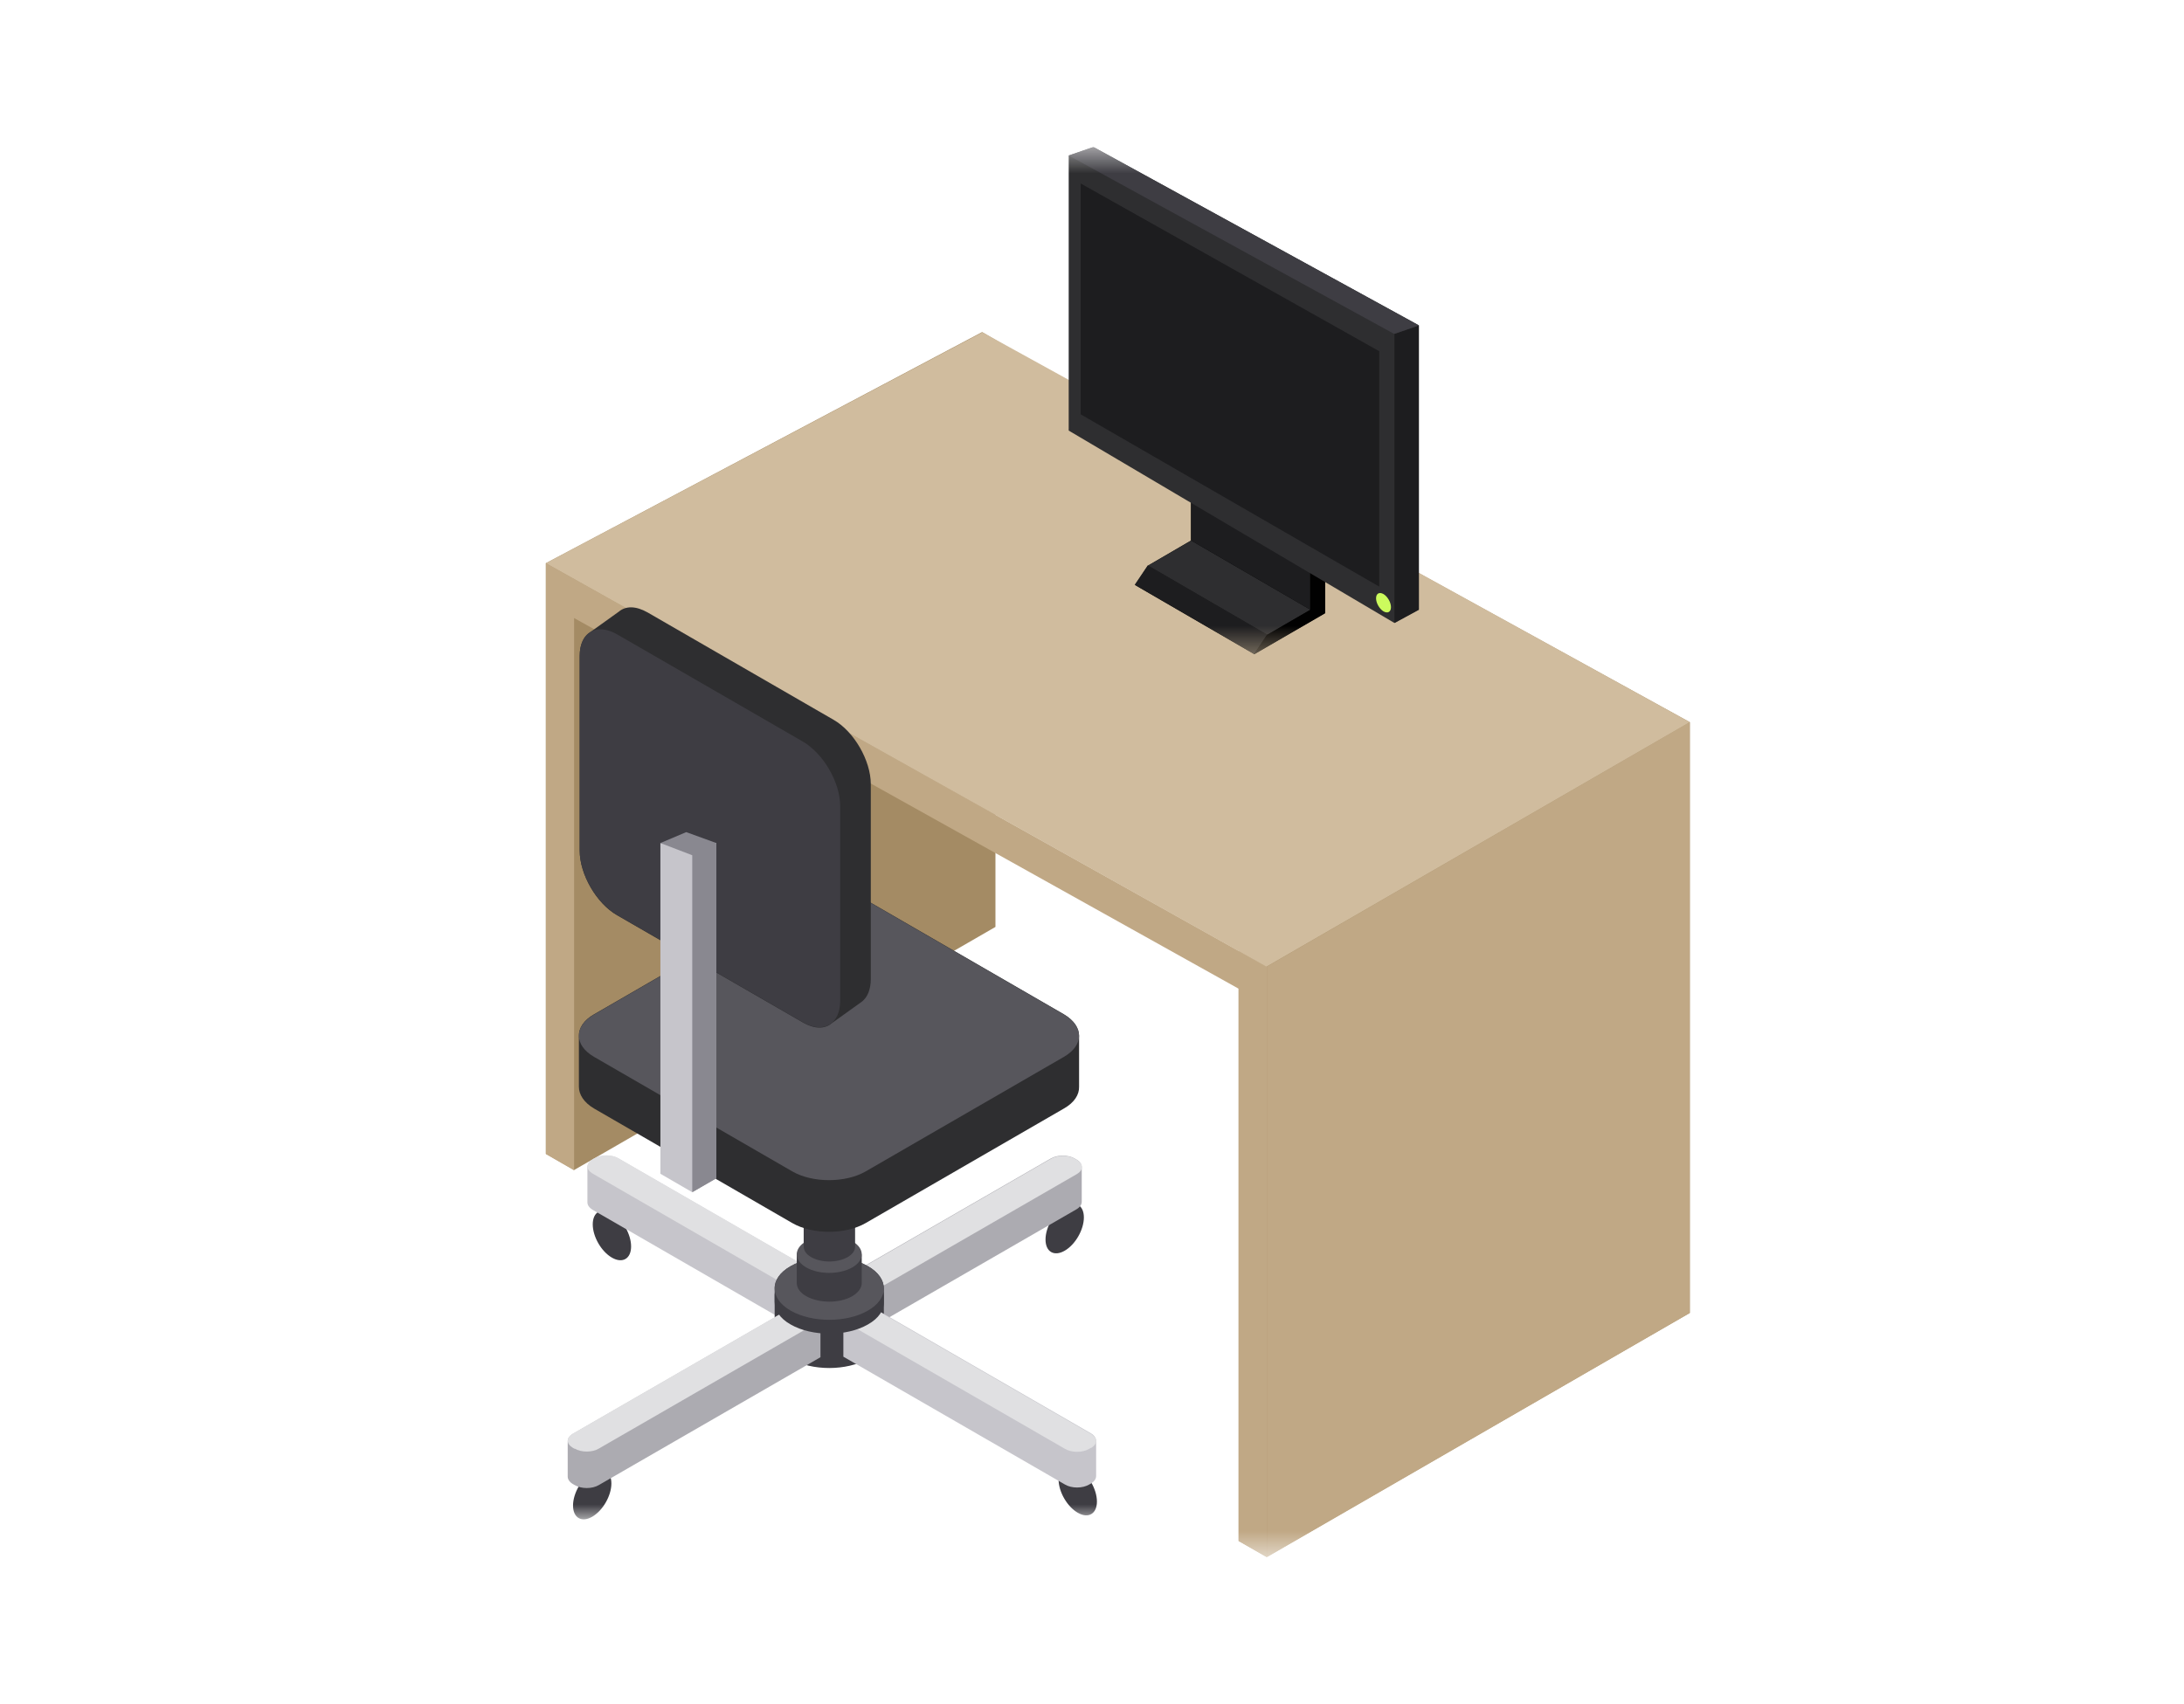 <svg width="82" height="64" viewBox="0 0 82 64" fill="none" xmlns="http://www.w3.org/2000/svg">
<mask id="mask0_440_5919" style="mask-type:alpha" maskUnits="userSpaceOnUse" x="0" y="0" width="83" height="64">
<path d="M0.755 0H82.255V64H0.755V0Z" fill="#E5E5E5"/>
<path d="M1.255 62.972V1.028L40.695 32L1.255 62.972ZM2.201 63.5L41.505 32.636L80.809 63.5H2.201ZM81.755 62.972L42.315 32L81.755 1.028V62.972ZM80.809 0.5L41.505 31.364L2.201 0.5H80.809Z" stroke="black" stroke-opacity="0.3"/>
</mask>
<g mask="url(#mask0_440_5919)">
</g>
<g clip-path="url(#clip0_440_5919)">
<mask id="mask1_440_5919" style="mask-type:luminance" maskUnits="userSpaceOnUse" x="15" y="9" width="51" height="50">
<path d="M19.715 12.48L65.215 9.98L64.715 58.48H15.715L19.715 12.48Z" fill="white"/>
</mask>
<g mask="url(#mask1_440_5919)">
<path d="M63.445 49.31V27.12L37.945 13.09H37.935L36.875 12.47L20.495 21.15V21.16V43.33L21.555 43.94L37.375 34.81V14.77L46.505 20.06V57.87L47.555 58.47L63.435 49.31H63.445Z" fill="#A48B64"/>
<path d="M20.495 21.15V43.34L21.555 43.95V23.21L46.505 37.13V57.87L47.565 58.48V36.3L20.495 21.15Z" fill="#C0A885"/>
<path d="M63.445 49.31L47.565 58.48V36.3L63.445 27.12V49.31Z" fill="#C0A885"/>
<path d="M47.545 36.3L20.495 21.15L36.885 12.48L63.445 27.12L47.555 36.3H47.545Z" fill="#D0BC9E"/>
</g>
<mask id="mask2_440_5919" style="mask-type:luminance" maskUnits="userSpaceOnUse" x="11" y="18" width="40" height="40">
<path d="M50.755 18.06H11.755V57.06H50.755V18.06Z" fill="white"/>
</mask>
<g mask="url(#mask2_440_5919)">
<path d="M23.695 46.81C23.695 47.27 23.375 47.46 22.975 47.23C22.575 47 22.255 46.44 22.255 45.98C22.255 45.52 22.575 45.33 22.975 45.56C23.375 45.79 23.695 46.35 23.695 46.81Z" fill="#3E3D43"/>
<path d="M41.185 56.39C41.185 56.85 40.865 57.04 40.465 56.81C40.065 56.58 39.745 56.02 39.745 55.56C39.745 55.1 40.065 54.91 40.465 55.14C40.865 55.37 41.185 55.93 41.185 56.39Z" fill="#3E3D43"/>
<path d="M22.955 55.71C22.955 56.17 22.635 56.73 22.235 56.96C21.835 57.19 21.515 57 21.515 56.54C21.515 56.08 21.835 55.52 22.235 55.29C22.635 55.06 22.955 55.25 22.955 55.71Z" fill="#3E3D43"/>
<path d="M40.695 45.72C40.695 46.18 40.375 46.74 39.975 46.97C39.575 47.2 39.255 47.01 39.255 46.55C39.255 46.09 39.575 45.53 39.975 45.3C40.375 45.07 40.695 45.26 40.695 45.72Z" fill="#3E3D43"/>
<path d="M31.545 48.31L23.225 43.51C22.975 43.36 22.565 43.36 22.315 43.51L22.245 43.55C22.115 43.63 22.055 43.73 22.055 43.83C22.055 43.83 22.055 45.14 22.055 45.15C22.055 45.25 22.115 45.35 22.245 45.43L30.565 50.23L31.545 49.67V48.33V48.31Z" fill="#C6C5CB"/>
<path d="M40.615 43.83C40.615 43.73 40.555 43.63 40.425 43.55L40.355 43.51C40.105 43.36 39.695 43.36 39.445 43.51L31.125 48.31V49.65L32.105 50.21L40.425 45.41C40.555 45.33 40.615 45.23 40.615 45.13C40.615 45.13 40.615 43.82 40.615 43.81V43.83Z" fill="#ACABB1"/>
<path d="M31.545 48.31L30.565 48.87L22.245 44.07C21.995 43.92 21.995 43.69 22.245 43.54L22.315 43.5C22.565 43.35 22.975 43.35 23.225 43.5L31.545 48.3V48.31Z" fill="#E0E0E2"/>
<path d="M32.115 48.88L31.135 48.32L39.455 43.52C39.705 43.37 40.115 43.37 40.365 43.52L40.435 43.56C40.685 43.71 40.685 43.94 40.435 44.09L32.115 48.89V48.88Z" fill="#E0E0E2"/>
<path d="M33.185 48.68C33.185 48.37 32.995 48.06 32.585 47.83C31.785 47.37 30.485 47.37 29.685 47.83C29.275 48.06 29.075 48.37 29.085 48.68C29.085 48.68 29.085 48.7 29.085 48.71C29.085 48.71 29.085 48.73 29.085 48.74C29.085 48.74 29.085 48.76 29.085 48.77C29.085 48.77 29.085 48.79 29.085 48.8C29.085 48.8 29.085 48.82 29.085 48.83C29.085 48.83 29.085 48.85 29.085 48.86C29.085 48.86 29.085 48.88 29.085 48.89C29.085 48.89 29.085 48.91 29.085 48.92C29.085 48.92 29.085 48.94 29.085 48.95C29.085 48.95 29.085 48.97 29.085 48.98C29.085 48.98 29.085 49 29.085 49.01C29.085 49.01 29.085 49.03 29.085 49.04C29.085 49.04 29.085 49.06 29.085 49.07C29.085 49.07 29.085 49.09 29.085 49.1C29.085 49.1 29.085 49.12 29.085 49.13C29.085 49.13 29.085 49.15 29.085 49.16C29.085 49.16 29.085 49.18 29.085 49.19C29.085 49.19 29.085 49.21 29.085 49.22C29.085 49.22 29.085 49.24 29.085 49.25C29.085 49.25 29.085 49.27 29.085 49.28C29.085 49.28 29.085 49.3 29.085 49.31C29.085 49.31 29.085 49.33 29.085 49.34C29.085 49.34 29.085 49.36 29.085 49.37C29.085 49.37 29.085 49.39 29.085 49.4C29.085 49.4 29.085 49.42 29.085 49.43C29.085 49.43 29.085 49.45 29.085 49.46C29.085 49.46 29.085 49.48 29.085 49.49C29.085 49.49 29.085 49.51 29.085 49.52C29.085 49.52 29.085 49.54 29.085 49.55C29.085 49.55 29.085 49.57 29.085 49.58C29.085 49.58 29.085 49.6 29.085 49.61C29.085 49.61 29.085 49.63 29.085 49.64C29.085 49.64 29.085 49.66 29.085 49.67C29.085 49.67 29.085 49.69 29.085 49.7C29.085 49.7 29.085 49.72 29.085 49.73C29.085 49.73 29.085 49.75 29.085 49.76C29.085 49.76 29.085 49.78 29.085 49.79C29.085 49.79 29.085 49.81 29.085 49.82C29.085 49.82 29.085 49.84 29.085 49.85C29.085 49.85 29.085 49.87 29.085 49.88C29.085 49.88 29.085 49.9 29.085 49.91C29.085 49.91 29.085 49.93 29.085 49.94C29.085 49.94 29.085 49.96 29.085 49.97C29.085 49.97 29.085 49.99 29.085 50C29.085 50 29.085 50.02 29.085 50.03C29.085 50.03 29.085 50.05 29.085 50.06C29.085 50.06 29.085 50.08 29.085 50.09C29.085 50.09 29.085 50.11 29.085 50.12C29.085 50.12 29.085 50.14 29.085 50.15C29.085 50.15 29.085 50.17 29.085 50.18C29.085 50.49 29.275 50.8 29.685 51.03C30.485 51.49 31.785 51.49 32.585 51.03C32.995 50.8 33.195 50.49 33.185 50.18C33.185 50.18 33.185 50.16 33.185 50.15C33.185 50.15 33.185 50.13 33.185 50.12C33.185 50.12 33.185 50.1 33.185 50.09C33.185 50.09 33.185 50.07 33.185 50.06C33.185 50.06 33.185 50.04 33.185 50.03C33.185 50.03 33.185 50.01 33.185 50C33.185 50 33.185 49.98 33.185 49.97C33.185 49.97 33.185 49.95 33.185 49.94C33.185 49.94 33.185 49.92 33.185 49.91C33.185 49.91 33.185 49.89 33.185 49.88C33.185 49.88 33.185 49.86 33.185 49.85C33.185 49.85 33.185 49.83 33.185 49.82C33.185 49.82 33.185 49.8 33.185 49.79C33.185 49.79 33.185 49.77 33.185 49.76C33.185 49.76 33.185 49.74 33.185 49.73C33.185 49.73 33.185 49.71 33.185 49.7C33.185 49.7 33.185 49.68 33.185 49.67C33.185 49.67 33.185 49.65 33.185 49.64C33.185 49.64 33.185 49.62 33.185 49.61C33.185 49.61 33.185 49.59 33.185 49.58C33.185 49.58 33.185 49.56 33.185 49.55C33.185 49.55 33.185 49.53 33.185 49.52C33.185 49.52 33.185 49.5 33.185 49.49C33.185 49.49 33.185 49.47 33.185 49.46C33.185 49.46 33.185 49.44 33.185 49.43C33.185 49.43 33.185 49.41 33.185 49.4C33.185 49.4 33.185 49.38 33.185 49.37C33.185 49.37 33.185 49.35 33.185 49.34C33.185 49.34 33.185 49.32 33.185 49.31C33.185 49.31 33.185 49.29 33.185 49.28C33.185 49.28 33.185 49.26 33.185 49.25C33.185 49.25 33.185 49.23 33.185 49.22C33.185 49.22 33.185 49.2 33.185 49.19C33.185 49.19 33.185 49.17 33.185 49.16C33.185 49.16 33.185 49.14 33.185 49.13C33.185 49.13 33.185 49.11 33.185 49.1C33.185 49.1 33.185 49.08 33.185 49.07C33.185 49.07 33.185 49.05 33.185 49.04C33.185 49.04 33.185 49.02 33.185 49.01C33.185 49.01 33.185 48.99 33.185 48.98C33.185 48.98 33.185 48.96 33.185 48.95C33.185 48.95 33.185 48.93 33.185 48.92C33.185 48.92 33.185 48.9 33.185 48.89C33.185 48.89 33.185 48.87 33.185 48.86C33.185 48.86 33.185 48.84 33.185 48.83C33.185 48.83 33.185 48.81 33.185 48.8C33.185 48.8 33.185 48.78 33.185 48.77C33.185 48.77 33.185 48.75 33.185 48.74C33.185 48.74 33.185 48.72 33.185 48.71C33.185 48.71 33.185 48.69 33.185 48.68Z" fill="#3E3D43"/>
<path d="M30.805 49.61L29.825 49.05L21.505 53.85C21.375 53.93 21.315 54.03 21.315 54.13C21.315 54.13 21.315 55.44 21.315 55.45C21.315 55.55 21.375 55.65 21.505 55.73L21.575 55.77C21.825 55.92 22.235 55.92 22.485 55.77L30.805 50.97V49.63V49.61Z" fill="#ACABB1"/>
<path d="M21.575 54.41L21.505 54.37C21.255 54.22 21.255 53.99 21.505 53.84L29.825 49.04L30.805 49.6L22.485 54.4C22.235 54.55 21.825 54.55 21.575 54.4V54.41Z" fill="#E0E0E2"/>
<path d="M31.665 50.95L39.985 55.75C40.235 55.9 40.645 55.9 40.895 55.75L40.965 55.71C41.095 55.63 41.155 55.53 41.155 55.43V54.11C41.155 54.01 41.095 53.91 40.965 53.83L32.645 49.03L31.665 49.59V50.93V50.95Z" fill="#C6C5CB"/>
<path d="M40.965 54.37L40.895 54.41C40.645 54.56 40.235 54.56 39.985 54.41L31.665 49.61L32.645 49.05L40.965 53.85C41.215 54 41.215 54.23 40.965 54.38V54.37Z" fill="#E0E0E2"/>
<path d="M32.585 47.55C31.785 47.09 30.485 47.09 29.685 47.55C29.275 47.78 29.075 48.09 29.085 48.4C29.085 48.4 29.085 48.4 29.085 48.41C29.085 48.41 29.085 48.42 29.085 48.43C29.085 48.43 29.085 48.43 29.085 48.44C29.085 48.44 29.085 48.45 29.085 48.46C29.085 48.46 29.085 48.46 29.085 48.47C29.085 48.47 29.085 48.48 29.085 48.49C29.085 48.49 29.085 48.49 29.085 48.5C29.085 48.5 29.085 48.51 29.085 48.52C29.085 48.52 29.085 48.52 29.085 48.53C29.085 48.53 29.085 48.54 29.085 48.55C29.085 48.55 29.085 48.55 29.085 48.56C29.085 48.56 29.085 48.57 29.085 48.58C29.085 48.58 29.085 48.58 29.085 48.59C29.085 48.59 29.085 48.6 29.085 48.61C29.085 48.61 29.085 48.61 29.085 48.62C29.085 48.62 29.085 48.63 29.085 48.64C29.085 48.64 29.085 48.64 29.085 48.65C29.085 48.65 29.085 48.66 29.085 48.67C29.085 48.67 29.085 48.67 29.085 48.68C29.085 48.68 29.085 48.69 29.085 48.7C29.085 48.7 29.085 48.7 29.085 48.71C29.085 48.71 29.085 48.72 29.085 48.73C29.085 48.73 29.085 48.73 29.085 48.74C29.085 48.74 29.085 48.75 29.085 48.76C29.085 48.76 29.085 48.76 29.085 48.77C29.085 48.77 29.085 48.78 29.085 48.79C29.085 48.79 29.085 48.79 29.085 48.8C29.085 48.8 29.085 48.81 29.085 48.82C29.085 48.82 29.085 48.82 29.085 48.83C29.085 48.83 29.085 48.84 29.085 48.85C29.085 48.85 29.085 48.85 29.085 48.86C29.085 48.86 29.085 48.87 29.085 48.88C29.085 48.88 29.085 48.88 29.085 48.89C29.085 49.2 29.275 49.51 29.685 49.74C30.485 50.2 31.785 50.2 32.585 49.74C32.995 49.51 33.195 49.2 33.185 48.89C33.185 48.89 33.185 48.89 33.185 48.88C33.185 48.88 33.185 48.87 33.185 48.86C33.185 48.86 33.185 48.86 33.185 48.85C33.185 48.85 33.185 48.84 33.185 48.83C33.185 48.83 33.185 48.83 33.185 48.82C33.185 48.82 33.185 48.81 33.185 48.8C33.185 48.8 33.185 48.8 33.185 48.79C33.185 48.79 33.185 48.78 33.185 48.77C33.185 48.77 33.185 48.77 33.185 48.76C33.185 48.76 33.185 48.75 33.185 48.74C33.185 48.74 33.185 48.74 33.185 48.73C33.185 48.73 33.185 48.72 33.185 48.71C33.185 48.71 33.185 48.71 33.185 48.7C33.185 48.7 33.185 48.69 33.185 48.68C33.185 48.68 33.185 48.68 33.185 48.67C33.185 48.67 33.185 48.66 33.185 48.65C33.185 48.65 33.185 48.65 33.185 48.64C33.185 48.64 33.185 48.63 33.185 48.62C33.185 48.62 33.185 48.62 33.185 48.61C33.185 48.61 33.185 48.6 33.185 48.59C33.185 48.59 33.185 48.59 33.185 48.58C33.185 48.58 33.185 48.57 33.185 48.56C33.185 48.56 33.185 48.56 33.185 48.55C33.185 48.55 33.185 48.54 33.185 48.53C33.185 48.53 33.185 48.53 33.185 48.52C33.185 48.52 33.185 48.51 33.185 48.5C33.185 48.5 33.185 48.5 33.185 48.49C33.185 48.49 33.185 48.48 33.185 48.47C33.185 48.47 33.185 48.47 33.185 48.46C33.185 48.46 33.185 48.45 33.185 48.44C33.185 48.44 33.185 48.44 33.185 48.43C33.185 48.43 33.185 48.42 33.185 48.41C33.185 48.41 33.185 48.41 33.185 48.4C33.185 48.09 32.995 47.78 32.585 47.55Z" fill="#3E3D43"/>
<path d="M32.585 47.55C33.385 48.01 33.385 48.76 32.585 49.22C31.785 49.68 30.485 49.68 29.685 49.22C28.885 48.76 28.885 48.01 29.685 47.55C30.485 47.09 31.785 47.09 32.585 47.55Z" fill="#57565C"/>
<path d="M32.355 47.18C32.355 47 32.235 46.81 31.995 46.68C31.515 46.41 30.745 46.41 30.275 46.68C30.035 46.82 29.915 47 29.915 47.18C29.915 47.18 29.915 47.19 29.915 47.2C29.915 47.2 29.915 47.21 29.915 47.22C29.915 47.22 29.915 47.23 29.915 47.24C29.915 47.24 29.915 47.25 29.915 47.26C29.915 47.26 29.915 47.27 29.915 47.28C29.915 47.28 29.915 47.29 29.915 47.3C29.915 47.3 29.915 47.31 29.915 47.32C29.915 47.32 29.915 47.33 29.915 47.34C29.915 47.34 29.915 47.35 29.915 47.36C29.915 47.36 29.915 47.37 29.915 47.38C29.915 47.38 29.915 47.39 29.915 47.4C29.915 47.4 29.915 47.41 29.915 47.42C29.915 47.42 29.915 47.43 29.915 47.44C29.915 47.44 29.915 47.45 29.915 47.46C29.915 47.46 29.915 47.47 29.915 47.48C29.915 47.48 29.915 47.49 29.915 47.5C29.915 47.5 29.915 47.51 29.915 47.52C29.915 47.52 29.915 47.53 29.915 47.54C29.915 47.54 29.915 47.55 29.915 47.56C29.915 47.56 29.915 47.57 29.915 47.58C29.915 47.58 29.915 47.59 29.915 47.6C29.915 47.6 29.915 47.61 29.915 47.62C29.915 47.62 29.915 47.63 29.915 47.64C29.915 47.64 29.915 47.65 29.915 47.66C29.915 47.66 29.915 47.67 29.915 47.68C29.915 47.68 29.915 47.69 29.915 47.7C29.915 47.7 29.915 47.71 29.915 47.72C29.915 47.72 29.915 47.73 29.915 47.74C29.915 47.74 29.915 47.75 29.915 47.76C29.915 47.76 29.915 47.77 29.915 47.78C29.915 47.78 29.915 47.79 29.915 47.8C29.915 47.8 29.915 47.81 29.915 47.82C29.915 47.82 29.915 47.83 29.915 47.84C29.915 47.84 29.915 47.85 29.915 47.86C29.915 47.86 29.915 47.87 29.915 47.88C29.915 47.88 29.915 47.89 29.915 47.9C29.915 47.9 29.915 47.91 29.915 47.92C29.915 47.92 29.915 47.93 29.915 47.94C29.915 47.94 29.915 47.95 29.915 47.96C29.915 47.96 29.915 47.97 29.915 47.98C29.915 47.98 29.915 47.99 29.915 48C29.915 48 29.915 48.01 29.915 48.02C29.915 48.02 29.915 48.03 29.915 48.04C29.915 48.04 29.915 48.05 29.915 48.06C29.915 48.06 29.915 48.07 29.915 48.08C29.915 48.08 29.915 48.09 29.915 48.1C29.915 48.1 29.915 48.11 29.915 48.12C29.915 48.12 29.915 48.13 29.915 48.14C29.915 48.14 29.915 48.15 29.915 48.16C29.915 48.16 29.915 48.17 29.915 48.18C29.915 48.36 30.035 48.55 30.275 48.68C30.755 48.95 31.525 48.95 31.995 48.68C32.235 48.54 32.355 48.36 32.355 48.18C32.355 48.18 32.355 48.17 32.355 48.16C32.355 48.16 32.355 48.15 32.355 48.14C32.355 48.14 32.355 48.13 32.355 48.12C32.355 48.12 32.355 48.11 32.355 48.1C32.355 48.1 32.355 48.09 32.355 48.08C32.355 48.08 32.355 48.07 32.355 48.06C32.355 48.06 32.355 48.05 32.355 48.04C32.355 48.04 32.355 48.03 32.355 48.02C32.355 48.02 32.355 48.01 32.355 48C32.355 48 32.355 47.99 32.355 47.98C32.355 47.98 32.355 47.97 32.355 47.96C32.355 47.96 32.355 47.95 32.355 47.94C32.355 47.94 32.355 47.93 32.355 47.92C32.355 47.92 32.355 47.91 32.355 47.9C32.355 47.9 32.355 47.89 32.355 47.88C32.355 47.88 32.355 47.87 32.355 47.86C32.355 47.86 32.355 47.85 32.355 47.84C32.355 47.84 32.355 47.83 32.355 47.82C32.355 47.82 32.355 47.81 32.355 47.8C32.355 47.8 32.355 47.79 32.355 47.78C32.355 47.78 32.355 47.77 32.355 47.76C32.355 47.76 32.355 47.75 32.355 47.74C32.355 47.74 32.355 47.73 32.355 47.72C32.355 47.72 32.355 47.71 32.355 47.7C32.355 47.7 32.355 47.69 32.355 47.68C32.355 47.68 32.355 47.67 32.355 47.66C32.355 47.66 32.355 47.65 32.355 47.64C32.355 47.64 32.355 47.63 32.355 47.62C32.355 47.62 32.355 47.61 32.355 47.6C32.355 47.6 32.355 47.59 32.355 47.58C32.355 47.58 32.355 47.57 32.355 47.56C32.355 47.56 32.355 47.55 32.355 47.54C32.355 47.54 32.355 47.53 32.355 47.52C32.355 47.52 32.355 47.51 32.355 47.5C32.355 47.5 32.355 47.49 32.355 47.48C32.355 47.48 32.355 47.47 32.355 47.46C32.355 47.46 32.355 47.45 32.355 47.44C32.355 47.44 32.355 47.43 32.355 47.42C32.355 47.42 32.355 47.41 32.355 47.4C32.355 47.4 32.355 47.39 32.355 47.38C32.355 47.38 32.355 47.37 32.355 47.36C32.355 47.36 32.355 47.35 32.355 47.34C32.355 47.34 32.355 47.33 32.355 47.32C32.355 47.32 32.355 47.31 32.355 47.3C32.355 47.3 32.355 47.29 32.355 47.28C32.355 47.28 32.355 47.27 32.355 47.26C32.355 47.26 32.355 47.25 32.355 47.24C32.355 47.24 32.355 47.23 32.355 47.22C32.355 47.22 32.355 47.21 32.355 47.2C32.355 47.2 32.355 47.19 32.355 47.18Z" fill="#3E3D43"/>
<path d="M31.995 46.61C32.475 46.88 32.475 47.33 31.995 47.6C31.515 47.87 30.745 47.87 30.275 47.6C29.795 47.33 29.795 46.88 30.275 46.61C30.755 46.34 31.525 46.34 31.995 46.61Z" fill="#57565C"/>
<path d="M32.105 44.59C32.105 44.44 32.015 44.3 31.825 44.19C31.445 43.97 30.835 43.97 30.455 44.19C30.265 44.3 30.165 44.45 30.175 44.59C30.175 44.59 30.175 44.59 30.175 44.6C30.175 44.6 30.175 44.6 30.175 44.61C30.175 44.61 30.175 44.61 30.175 44.62C30.175 44.62 30.175 44.62 30.175 44.63C30.175 44.63 30.175 44.63 30.175 44.64C30.175 44.64 30.175 44.64 30.175 44.65C30.175 44.65 30.175 44.65 30.175 44.66C30.175 44.66 30.175 44.66 30.175 44.67C30.175 44.67 30.175 44.67 30.175 44.68C30.175 44.68 30.175 44.68 30.175 44.69C30.175 44.69 30.175 44.69 30.175 44.7C30.175 44.7 30.175 44.7 30.175 44.71C30.175 44.71 30.175 44.71 30.175 44.72C30.175 44.72 30.175 44.72 30.175 44.73C30.175 44.73 30.175 44.73 30.175 44.74C30.175 44.74 30.175 44.74 30.175 44.75C30.175 44.75 30.175 44.75 30.175 44.76C30.175 44.76 30.175 44.76 30.175 44.77C30.175 44.77 30.175 44.77 30.175 44.78C30.175 44.78 30.175 44.78 30.175 44.79C30.175 44.79 30.175 44.79 30.175 44.8C30.175 44.8 30.175 44.8 30.175 44.81C30.175 44.81 30.175 44.81 30.175 44.82C30.175 44.82 30.175 44.82 30.175 44.83C30.175 44.83 30.175 46.55 30.175 46.56C30.175 46.56 30.175 46.56 30.175 46.57C30.175 46.57 30.175 46.57 30.175 46.58C30.175 46.58 30.175 46.58 30.175 46.59C30.175 46.59 30.175 46.59 30.175 46.6C30.175 46.6 30.175 46.6 30.175 46.61C30.175 46.61 30.175 46.61 30.175 46.62C30.175 46.62 30.175 46.62 30.175 46.63C30.175 46.63 30.175 46.63 30.175 46.64C30.175 46.64 30.175 46.64 30.175 46.65C30.175 46.65 30.175 46.65 30.175 46.66C30.175 46.66 30.175 46.66 30.175 46.67C30.175 46.67 30.175 46.67 30.175 46.68C30.175 46.68 30.175 46.68 30.175 46.69C30.175 46.69 30.175 46.69 30.175 46.7C30.175 46.7 30.175 46.7 30.175 46.71C30.175 46.71 30.175 46.71 30.175 46.72C30.175 46.72 30.175 46.72 30.175 46.73C30.175 46.73 30.175 46.73 30.175 46.74C30.175 46.74 30.175 46.74 30.175 46.75C30.175 46.75 30.175 46.75 30.175 46.76C30.175 46.76 30.175 46.76 30.175 46.77C30.175 46.77 30.175 46.77 30.175 46.78C30.175 46.78 30.175 46.78 30.175 46.79C30.175 46.79 30.175 46.79 30.175 46.8C30.175 46.8 30.175 46.8 30.175 46.81C30.175 46.96 30.265 47.1 30.455 47.21C30.835 47.43 31.445 47.43 31.825 47.21C32.015 47.1 32.115 46.95 32.105 46.81C32.105 46.81 32.105 46.81 32.105 46.8C32.105 46.8 32.105 46.8 32.105 46.79C32.105 46.79 32.105 46.79 32.105 46.78C32.105 46.78 32.105 46.78 32.105 46.77C32.105 46.77 32.105 46.77 32.105 46.76C32.105 46.76 32.105 46.76 32.105 46.75C32.105 46.75 32.105 46.75 32.105 46.74C32.105 46.74 32.105 46.74 32.105 46.73C32.105 46.73 32.105 46.73 32.105 46.72C32.105 46.72 32.105 46.72 32.105 46.71C32.105 46.71 32.105 46.71 32.105 46.7C32.105 46.7 32.105 46.7 32.105 46.69C32.105 46.69 32.105 46.69 32.105 46.68C32.105 46.68 32.105 46.68 32.105 46.67C32.105 46.67 32.105 46.67 32.105 46.66C32.105 46.66 32.105 46.66 32.105 46.65C32.105 46.65 32.105 46.65 32.105 46.64C32.105 46.64 32.105 46.64 32.105 46.63C32.105 46.63 32.105 46.63 32.105 46.62C32.105 46.62 32.105 46.62 32.105 46.61C32.105 46.61 32.105 46.61 32.105 46.6C32.105 46.6 32.105 46.6 32.105 46.59C32.105 46.59 32.105 46.59 32.105 46.58C32.105 46.58 32.105 46.58 32.105 46.57C32.105 46.57 32.105 46.57 32.105 46.56C32.105 46.56 32.105 46.56 32.105 46.55C32.105 46.55 32.105 46.55 32.105 46.54C32.105 46.54 32.105 46.54 32.105 46.53C32.105 46.53 32.105 46.53 32.105 46.52C32.105 46.52 32.105 46.52 32.105 46.51C32.105 46.51 32.105 46.51 32.105 46.5C32.105 46.5 32.105 46.5 32.105 46.49C32.105 46.49 32.105 46.49 32.105 46.48C32.105 46.48 32.105 46.48 32.105 46.47C32.105 46.47 32.105 44.75 32.105 44.74C32.105 44.74 32.105 44.74 32.105 44.73C32.105 44.73 32.105 44.73 32.105 44.72C32.105 44.72 32.105 44.72 32.105 44.71C32.105 44.71 32.105 44.71 32.105 44.7C32.105 44.7 32.105 44.7 32.105 44.69C32.105 44.69 32.105 44.69 32.105 44.68C32.105 44.68 32.105 44.68 32.105 44.67C32.105 44.67 32.105 44.67 32.105 44.66C32.105 44.66 32.105 44.66 32.105 44.65C32.105 44.65 32.105 44.65 32.105 44.64C32.105 44.64 32.105 44.64 32.105 44.63C32.105 44.63 32.105 44.63 32.105 44.62C32.105 44.62 32.105 44.62 32.105 44.61C32.105 44.61 32.105 44.61 32.105 44.6C32.105 44.6 32.105 44.6 32.105 44.59Z" fill="#3E3D43"/>
<path d="M40.515 38.91C40.515 38.62 40.335 38.32 39.945 38.09L32.505 33.79C31.745 33.35 30.505 33.35 29.745 33.79L22.305 38.09C21.915 38.31 21.725 38.61 21.735 38.91C21.735 38.92 21.735 40.8 21.735 40.81C21.735 41.1 21.915 41.4 22.305 41.63L29.745 45.93C30.505 46.37 31.745 46.37 32.505 45.93L39.945 41.63C40.335 41.41 40.525 41.11 40.515 40.81C40.515 40.8 40.515 38.92 40.515 38.91Z" fill="#2E2E30"/>
<path d="M39.945 39.69L32.505 43.99C31.745 44.43 30.505 44.43 29.745 43.99L22.305 39.69C21.545 39.25 21.545 38.54 22.305 38.1L29.745 33.8C30.505 33.36 31.745 33.36 32.505 33.8L39.945 38.1C40.705 38.54 40.705 39.25 39.945 39.69Z" fill="#57565C"/>
<path d="M31.295 27.03L24.315 23C23.875 22.75 23.495 22.75 23.235 22.97C23.235 22.97 22.115 23.77 22.105 23.78C21.895 23.94 21.765 24.23 21.765 24.64V31.95C21.765 32.84 22.395 33.93 23.165 34.37L30.145 38.4C30.585 38.65 30.965 38.65 31.225 38.43C31.225 38.43 32.345 37.63 32.355 37.62C32.565 37.46 32.695 37.17 32.695 36.76V29.45C32.695 28.56 32.065 27.47 31.295 27.03Z" fill="#2E2E30"/>
<path d="M30.145 38.39L23.165 34.36C22.395 33.91 21.765 32.83 21.765 31.94V24.63C21.765 23.74 22.395 23.38 23.165 23.82L30.145 27.85C30.915 28.3 31.545 29.38 31.545 30.27V37.58C31.545 38.47 30.915 38.83 30.145 38.39Z" fill="#3E3D43"/>
<path d="M24.795 31.66V44.08L25.985 44.77L26.885 44.25V31.66H24.785H24.795Z" fill="#C6C5CB"/>
<path d="M25.995 31.66V44.77L26.895 44.25V31.66H25.995Z" fill="#ACABB1"/>
<path d="M25.995 31.66V44.77L26.895 44.25V31.66H25.995Z" fill="#898890"/>
<path d="M24.795 31.66L25.995 32.12L26.895 31.66L25.765 31.25L24.795 31.66Z" fill="#898890"/>
</g>
<mask id="mask3_440_5919" style="mask-type:luminance" maskUnits="userSpaceOnUse" x="37" y="5" width="20" height="20">
<path d="M56.225 5.52H37.185V24.56H56.225V5.52Z" fill="white"/>
</mask>
<g mask="url(#mask3_440_5919)">
<path d="M49.735 18.42L45.255 15.82L44.715 16.13V20.3L43.105 21.24L42.615 21.97L47.095 24.57L49.755 23.03V18.42H49.735Z" fill="#010101"/>
<path d="M47.085 24.56L42.605 21.96L43.095 21.23L47.575 23.83L47.085 24.56Z" fill="#1D1D1F"/>
<path d="M47.585 23.84L43.105 21.24L44.725 20.3L49.205 22.9L47.585 23.84Z" fill="#2E2E30"/>
<path d="M49.205 22.9L44.725 20.3V16.13L49.195 18.73V22.9H49.205Z" fill="#1D1D1F"/>
<path d="M49.195 18.73L44.715 16.13L45.255 15.82L49.735 18.42L49.195 18.73Z" fill="#77767E"/>
<path d="M49.735 18.42V23.03L47.085 24.57L47.575 23.84L49.195 22.9V18.73L49.725 18.42H49.735Z" fill="#010101"/>
<path d="M53.275 12.22L41.055 5.52L40.125 5.84V16.22V16.17L52.345 23.39L53.265 22.89V12.22H53.275Z" fill="#2E2E30"/>
<path d="M52.355 12.55V23.4L53.275 22.9V12.22L52.355 12.54V12.55Z" fill="#1D1D1F"/>
<path d="M41.055 5.52L40.125 5.84L52.345 12.54L53.275 12.22L41.055 5.52Z" fill="#3E3D43"/>
<path d="M40.575 6.89V15.56L51.785 22.03V13.19L40.575 6.89Z" fill="#1D1D1F"/>
<path d="M51.945 22.31C51.785 22.22 51.665 22.29 51.665 22.47C51.665 22.65 51.795 22.87 51.945 22.96C52.105 23.05 52.225 22.98 52.225 22.8C52.225 22.62 52.095 22.4 51.945 22.31Z" fill="#CCFB5D"/>
</g>
</g>
<defs>
<clipPath id="clip0_440_5919">
<rect width="53.46" height="52.96" fill="white" transform="translate(11.755 5.52)"/>
</clipPath>
</defs>
</svg>
